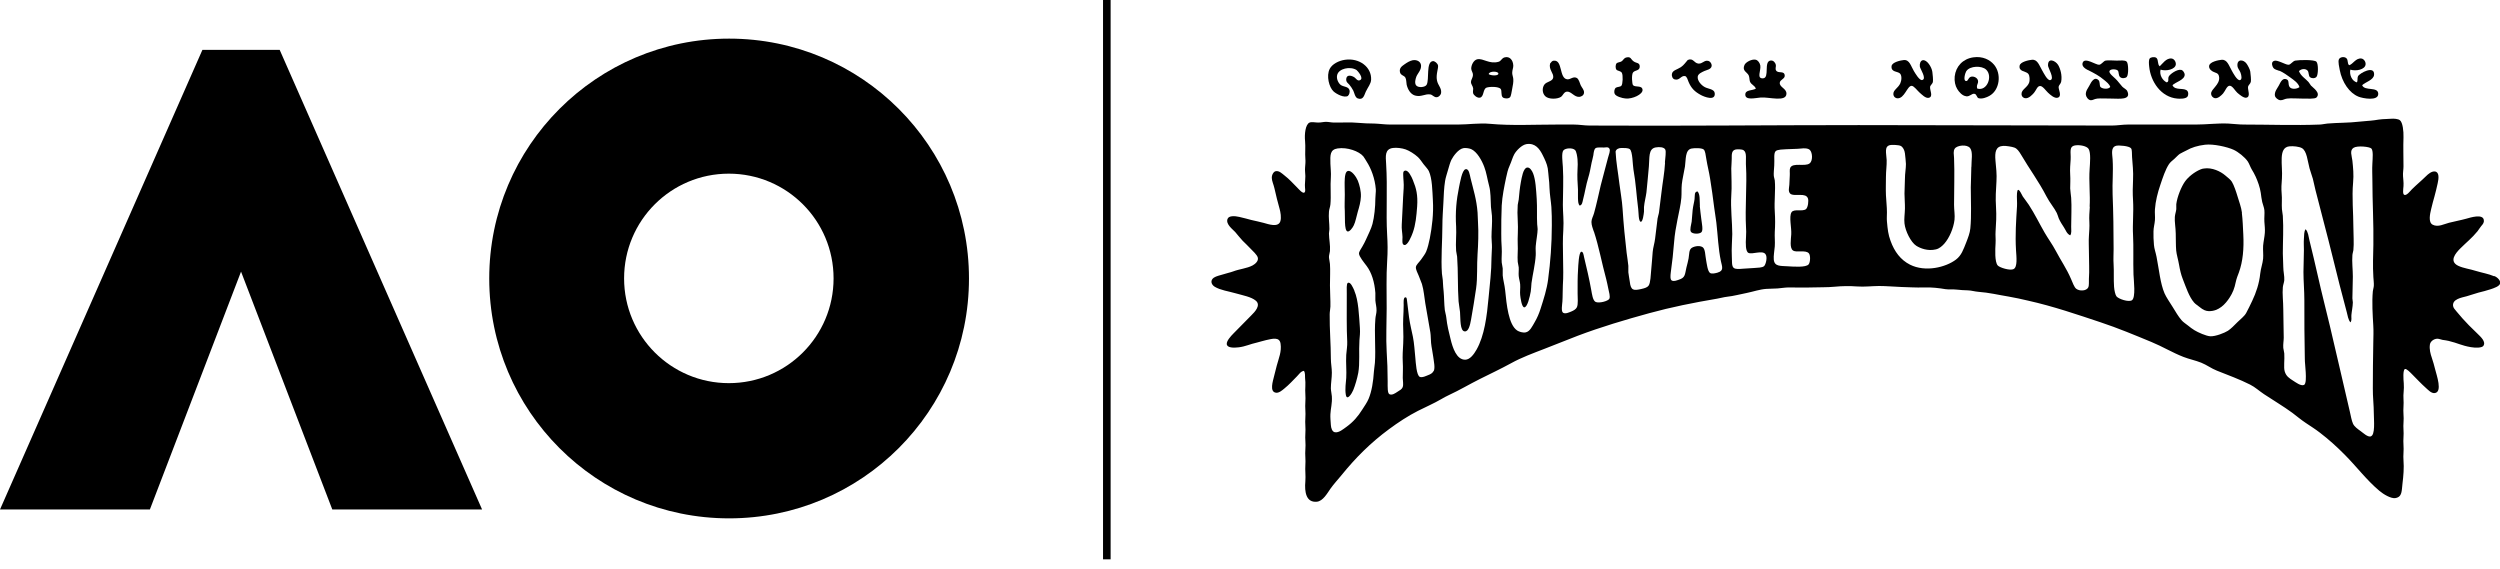 <svg width="233" height="53" viewBox="0 0 233 53" fill="none" xmlns="http://www.w3.org/2000/svg">
    <g clip-path="url(#clip0_226_3473)">
        <path d="M103.51 0H102.802V52.13H103.51V0Z" fill="black"/>
        <path d="M67.953 3.6C55.611 3.6 45.597 13.606 45.597 25.956C45.597 38.305 55.603 48.311 67.953 48.311C80.302 48.311 90.309 38.305 90.309 25.956C90.309 13.606 80.302 3.6 67.953 3.6ZM67.927 35.709C62.541 35.709 58.166 31.342 58.166 25.947C58.166 20.552 62.532 16.185 67.927 16.185C73.323 16.185 77.689 20.552 77.689 25.947C77.689 31.342 73.323 35.709 67.927 35.709Z" fill="black"/>
        <path d="M26.065 4.645H18.866L0 47.485H13.968L22.465 25.315L30.971 47.485H44.931L26.065 4.645Z" fill="black"/>
        <path d="M143.307 21.353C143.307 21.209 143.273 21.058 143.265 20.906C143.223 20.181 143.273 19.338 143.223 18.554C143.164 17.677 143.121 16.758 142.885 16.16C142.784 15.899 142.565 15.553 142.304 15.62C141.958 15.713 141.832 16.522 141.747 16.961C141.638 17.542 141.596 18.065 141.545 18.596C141.528 18.739 141.469 18.95 141.452 19.093C141.419 19.582 141.419 20.046 141.452 20.526C141.511 21.386 141.419 22.128 141.452 22.769C141.486 23.291 141.41 23.865 141.452 24.404C141.469 24.581 141.528 24.741 141.545 24.918C141.562 25.188 141.52 25.466 141.545 25.728C141.57 25.997 141.663 26.259 141.68 26.512C141.705 26.849 141.646 27.195 141.68 27.498C141.705 27.726 141.815 28.628 142.059 28.644C142.354 28.653 142.582 27.65 142.666 27.169C142.708 26.916 142.708 26.63 142.734 26.385C142.784 25.964 142.885 25.534 142.953 25.112C143.029 24.682 143.105 24.236 143.13 23.789C143.147 23.519 143.105 23.224 143.13 22.937C143.172 22.44 143.307 21.74 143.307 21.369V21.353Z" fill="black"/>
        <path d="M158.43 19.203C158.396 18.689 158.464 18.09 158.202 17.837C157.891 17.905 157.975 18.149 157.933 18.554C157.907 18.807 157.798 19.178 157.756 19.566C157.714 19.962 157.697 20.375 157.663 20.661C157.629 20.931 157.461 21.395 157.595 21.605C157.73 21.816 158.396 21.842 158.582 21.631C158.75 21.437 158.607 20.813 158.556 20.375C158.514 19.987 158.447 19.557 158.422 19.212L158.43 19.203Z" fill="black"/>
        <path d="M137.709 19.801C137.617 18.587 137.313 17.66 137.06 16.623C136.976 16.286 136.917 15.696 136.588 15.772C136.251 15.848 136.066 17.07 135.981 17.449C135.737 18.638 135.627 19.751 135.711 21.125C135.754 21.824 135.652 22.659 135.711 23.384C135.72 23.519 135.787 23.746 135.804 23.923C135.905 25.264 135.846 26.823 135.939 28.088C135.964 28.4 136.04 28.72 136.074 29.074C136.125 29.689 136.049 30.87 136.521 30.887C136.875 30.903 137.01 30.296 137.102 29.791C137.288 28.745 137.423 27.911 137.574 26.874C137.718 25.871 137.633 24.733 137.709 23.671C137.768 22.811 137.811 21.681 137.752 20.779C137.735 20.45 137.726 20.105 137.709 19.793V19.801Z" fill="black"/>
        <path d="M126.237 27.11C126.085 26.764 125.857 26.233 125.613 26.368C125.478 26.452 125.52 27 125.52 27.38C125.52 29.007 125.495 30.591 125.562 31.864C125.579 32.227 125.503 32.64 125.469 33.078C125.427 33.803 125.512 34.596 125.469 35.228C125.436 35.649 125.343 36.265 125.427 36.77C125.528 37.445 126.017 36.627 126.119 36.366C126.304 35.919 126.489 35.279 126.591 34.747C126.751 33.854 126.633 32.707 126.7 31.721C126.725 31.367 126.776 31.038 126.742 30.558C126.658 29.395 126.616 28.003 126.228 27.11H126.237Z" fill="black"/>
        <path d="M125.587 21.572C125.773 21.622 126.06 21.243 126.169 21.007C126.338 20.67 126.414 20.181 126.548 19.726C126.675 19.313 126.818 18.799 126.835 18.335C126.86 17.829 126.709 17.239 126.548 16.834C126.414 16.506 125.958 15.823 125.604 15.941C125.41 16 125.351 16.371 125.335 16.632C125.301 17.079 125.335 17.618 125.335 18.133C125.335 18.647 125.301 19.203 125.335 19.658C125.368 20.114 125.267 21.479 125.579 21.564L125.587 21.572Z" fill="black"/>
        <path d="M131.699 16.826C131.556 16.472 131.252 15.814 130.94 15.907C130.755 15.957 130.78 16.143 130.78 16.311C130.78 16.649 130.856 17.138 130.822 17.542C130.746 18.587 130.713 19.869 130.645 20.906C130.612 21.336 130.704 21.723 130.713 22.094C130.713 22.398 130.637 22.802 130.89 22.836C131.202 22.878 131.547 22.027 131.674 21.673C131.935 20.948 132.011 20.147 132.078 19.253C132.154 18.174 131.994 17.551 131.699 16.834V16.826Z" fill="black"/>
        <path d="M232.452 25.745C231.913 25.517 231.323 25.424 230.775 25.256C230.201 25.07 229.586 25.003 229.097 24.767C228.237 24.345 228.844 23.612 229.299 23.157C229.873 22.584 230.37 22.204 230.909 21.547C231.019 21.412 231.12 21.218 231.247 21.075C231.432 20.864 231.533 20.721 231.491 20.493C231.39 19.903 230.218 20.282 229.856 20.383C229.308 20.535 228.768 20.628 228.246 20.763C227.799 20.872 227.226 21.209 226.72 20.94C226.298 20.712 226.475 19.945 226.585 19.481C226.678 19.094 226.796 18.63 226.897 18.293C226.99 17.981 227.099 17.483 227.192 17.079C227.301 16.615 227.344 16.042 226.947 15.983C226.636 15.932 226.29 16.236 226.113 16.413C225.607 16.91 225.295 17.146 224.789 17.644C224.646 17.787 224.292 18.267 224.073 18.158C223.913 18.073 223.98 17.66 224.005 17.349C224.031 16.978 223.972 16.666 223.963 16.43C223.938 16.109 224.005 15.797 224.005 15.511C224.005 14.558 223.972 13.758 224.005 12.796C224.022 12.223 223.938 11.414 223.668 11.203C223.508 11.077 223.112 11.043 222.842 11.068C222.606 11.085 222.294 11.094 222.016 11.111C221.78 11.127 221.552 11.169 221.325 11.203C220.853 11.271 220.372 11.279 219.892 11.338C218.905 11.456 217.894 11.431 216.916 11.515C216.68 11.532 216.452 11.599 216.216 11.608C213.873 11.701 211.437 11.608 209.135 11.608C208.646 11.608 208.157 11.54 207.66 11.515C206.665 11.473 205.662 11.608 204.634 11.608C202.535 11.608 200.436 11.599 198.311 11.608C197.822 11.608 197.325 11.701 196.836 11.701C188.954 11.701 181.013 11.659 173.224 11.659C164.963 11.659 156.44 11.751 148.154 11.701C147.665 11.701 147.176 11.608 146.679 11.608H145.111C142.995 11.608 140.871 11.726 138.864 11.54C137.853 11.448 136.85 11.608 135.863 11.608H129.566C129.069 11.608 128.588 11.532 128.091 11.515C127.577 11.507 127.071 11.498 126.565 11.448C125.807 11.372 125.039 11.439 124.323 11.422C124.078 11.422 123.826 11.355 123.581 11.355C123.379 11.355 123.126 11.422 122.865 11.422C122.578 11.422 122.258 11.338 122.055 11.422C121.659 11.591 121.566 12.518 121.634 13.167C121.684 13.682 121.617 14.314 121.659 14.777C121.684 15.056 121.659 15.334 121.634 15.604C121.608 15.865 121.651 16.126 121.659 16.413C121.659 16.666 121.625 16.961 121.617 17.239C121.609 17.551 121.718 17.88 121.549 17.956C121.381 18.031 121.044 17.627 120.9 17.483C120.437 17.02 120.201 16.733 119.695 16.337C119.493 16.185 119.214 15.882 118.886 15.958C118.7 16 118.523 16.286 118.532 16.581C118.532 16.851 118.7 17.205 118.776 17.543C118.928 18.242 119.08 18.824 119.265 19.49C119.341 19.768 119.434 20.274 119.332 20.611C119.147 21.235 118.203 20.889 117.765 20.771C117.402 20.67 116.964 20.586 116.618 20.501C116.272 20.417 115.977 20.316 115.497 20.215C115.084 20.122 114.511 20.08 114.401 20.417C114.232 20.906 114.89 21.37 115.118 21.622C115.379 21.918 115.556 22.17 115.809 22.432C116.062 22.685 116.298 22.904 116.551 23.174C116.753 23.384 117.158 23.747 117.225 24C117.318 24.328 116.981 24.607 116.736 24.741C116.205 25.02 115.547 25.062 114.924 25.298C114.662 25.399 114.325 25.458 114.005 25.568C113.743 25.652 113.356 25.728 113.128 25.88C112.766 26.132 112.884 26.529 113.221 26.731C113.76 27.051 114.468 27.136 115.168 27.338C115.843 27.532 116.626 27.667 117.048 28.029C117.537 28.451 116.955 29.066 116.618 29.395C115.977 30.035 115.615 30.415 114.983 31.055C114.679 31.359 114.317 31.772 114.334 32.059C114.35 32.429 114.983 32.429 115.455 32.37C116.07 32.295 116.508 32.067 117.158 31.924C117.402 31.865 117.706 31.764 118.009 31.696C118.582 31.57 119.257 31.367 119.349 32.033C119.459 32.775 119.181 33.374 118.995 34.073C118.911 34.368 118.827 34.697 118.751 35.034C118.641 35.506 118.287 36.526 118.928 36.602C119.206 36.636 119.501 36.375 119.687 36.223C120.167 35.835 120.47 35.481 120.875 35.077C121.061 34.891 121.229 34.604 121.524 34.562C121.659 34.756 121.617 35.017 121.634 35.237C121.659 35.489 121.676 35.751 121.659 35.995C121.617 36.51 121.701 36.982 121.659 37.471C121.617 37.968 121.701 38.448 121.659 38.946C121.617 39.435 121.701 39.907 121.659 40.421C121.617 40.893 121.71 41.348 121.659 41.905C121.617 42.351 121.701 42.866 121.659 43.38C121.625 43.793 121.701 44.332 121.659 44.855C121.566 45.867 121.735 46.861 122.738 46.76C123.303 46.701 123.699 45.976 124.011 45.529C124.323 45.091 124.702 44.687 124.997 44.324C126.363 42.638 127.745 41.264 129.457 39.999C130.3 39.376 131.218 38.769 132.146 38.297C132.879 37.926 133.629 37.605 134.321 37.201C134.557 37.066 134.793 36.931 135.037 36.821C136.023 36.366 136.951 35.81 137.929 35.321C138.906 34.832 139.876 34.377 140.845 33.846C141.806 33.315 142.868 32.927 143.914 32.522C144.951 32.126 145.988 31.696 147.05 31.291C149.191 30.482 151.45 29.808 153.726 29.184C155.749 28.628 157.848 28.206 160.04 27.835C160.343 27.785 160.655 27.692 160.959 27.658C161.583 27.591 162.181 27.422 162.797 27.304C163.412 27.178 164.01 26.967 164.609 26.925C164.955 26.9 165.309 26.908 165.663 26.883C166 26.857 166.329 26.798 166.674 26.79C167.399 26.79 168.133 26.815 168.866 26.79C169.566 26.765 170.299 26.79 170.99 26.723C171.69 26.655 172.381 26.647 173.072 26.697C173.755 26.748 174.413 26.663 175.113 26.655C175.804 26.655 176.529 26.723 177.22 26.748C177.92 26.765 178.594 26.815 179.277 26.79C180.086 26.765 180.701 26.849 181.317 26.95C181.654 27.001 182.025 26.95 182.371 26.992C182.733 27.034 183.062 27.051 183.399 27.06C183.719 27.068 184.04 27.169 184.36 27.195C185.397 27.27 186.265 27.49 187.209 27.641C187.816 27.742 188.432 27.886 189.022 28.021C191.39 28.552 193.608 29.319 195.766 30.035C197.393 30.575 198.986 31.241 200.512 31.873C201.523 32.286 202.476 32.868 203.496 33.264C204.035 33.475 204.608 33.584 205.156 33.804C205.662 34.006 206.101 34.343 206.615 34.545C207.66 34.959 208.756 35.363 209.708 35.844C210.181 36.08 210.551 36.434 211.007 36.737C211.892 37.327 212.819 37.867 213.654 38.482C214.067 38.794 214.463 39.131 214.91 39.426C215.348 39.721 215.795 39.999 216.208 40.32C217.026 40.944 217.793 41.635 218.534 42.385C219.588 43.439 220.574 44.754 221.763 45.749C222.142 46.069 222.834 46.482 223.238 46.423C223.904 46.322 223.828 45.74 223.913 45.057C223.997 44.383 224.064 43.599 224.005 42.908C223.963 42.453 224.048 41.955 224.005 41.475C223.963 40.977 224.048 40.514 224.005 40.042C223.963 39.595 224.056 39.114 224.005 38.609C223.963 38.136 224.048 37.664 224.005 37.175C223.963 36.737 224.081 36.307 224.031 35.717C223.997 35.363 223.938 34.478 224.14 34.394C224.284 34.335 224.638 34.714 224.832 34.908C225.304 35.38 225.624 35.734 226.104 36.164C226.307 36.341 226.593 36.67 226.914 36.636C227.664 36.543 227.091 34.975 226.956 34.419C226.863 34.048 226.77 33.711 226.644 33.34C226.526 33.003 226.399 32.539 226.467 32.109C226.518 31.806 226.829 31.595 227.116 31.57C227.285 31.553 227.436 31.637 227.656 31.679C227.841 31.713 228.043 31.721 228.212 31.772C229.089 31.983 229.401 32.202 230.277 32.354C230.741 32.438 231.306 32.421 231.441 32.244C231.736 31.856 231.171 31.367 230.926 31.123C230.598 30.803 230.37 30.583 230.1 30.314C229.679 29.892 229.325 29.479 228.937 29.015C228.785 28.838 228.642 28.678 228.625 28.501C228.558 27.877 229.401 27.742 229.906 27.608C230.227 27.523 230.673 27.355 231.002 27.27C231.356 27.186 231.795 27.068 232.123 26.959C232.427 26.857 232.958 26.689 233.017 26.402C233.059 26.183 232.815 25.871 232.477 25.728L232.452 25.745ZM128.184 29.732C128.074 31.106 128.234 32.463 128.142 33.812C128.125 34.073 128.066 34.343 128.049 34.621C127.99 35.557 127.847 36.476 127.552 37.175C127.408 37.513 127.181 37.833 126.97 38.162C126.565 38.811 126.118 39.334 125.469 39.797C125.216 39.974 124.787 40.353 124.416 40.286C124.154 40.244 124.053 39.89 124.036 39.612C124.011 39.199 123.977 38.929 123.994 38.6C124.019 38.044 124.171 37.622 124.129 36.94C124.112 36.695 124.045 36.45 124.036 36.198C124.036 35.709 124.129 35.22 124.129 34.739C124.129 34.301 124.036 33.871 124.036 33.416C124.036 32.084 123.91 30.668 123.927 29.294C123.927 29.049 123.986 28.813 123.994 28.577C124.011 27.97 123.952 27.304 123.952 26.605C123.952 25.905 123.994 25.205 123.952 24.607C123.935 24.371 123.868 24.16 123.859 23.958C123.859 23.764 123.935 23.578 123.952 23.401C123.994 22.845 123.868 22.322 123.859 21.766C123.859 21.606 123.91 21.454 123.901 21.294C123.901 20.796 123.809 20.274 123.859 19.726C123.876 19.49 123.969 19.304 123.994 19.051C124.07 18.284 123.969 17.315 124.036 16.523C124.07 16.126 124.003 15.629 123.994 15.266C123.969 14.423 123.96 13.943 124.669 13.833C125.562 13.698 126.666 14.095 127.063 14.575C127.181 14.719 127.265 14.904 127.374 15.064C127.779 15.688 128.15 16.64 128.226 17.644C128.243 17.888 128.184 18.2 128.184 18.495C128.184 19.287 128.083 20.223 127.914 20.872C127.804 21.302 127.501 21.892 127.307 22.331C127.231 22.508 127.096 22.761 126.97 22.98C126.843 23.207 126.658 23.443 126.658 23.629C126.658 23.907 127.155 24.497 127.374 24.792C127.838 25.416 128.108 26.284 128.184 27.304C128.201 27.523 128.167 27.759 128.184 27.995C128.209 28.316 128.302 28.619 128.293 28.94C128.293 29.201 128.201 29.445 128.184 29.724V29.732ZM133.604 34.587C133.511 34.781 133.318 34.883 133.09 34.967C132.888 35.043 132.559 35.22 132.331 35.127C132.011 34.992 131.952 33.795 131.91 33.357C131.842 32.691 131.809 32.017 131.682 31.384C131.573 30.828 131.421 30.28 131.32 29.547C131.261 29.083 131.202 28.645 131.143 28.088C131.109 27.768 131.092 27.709 130.982 27.709C130.772 27.709 130.822 28.274 130.822 28.425C130.822 28.796 130.797 29.302 130.78 29.656C130.738 30.381 130.831 31.19 130.78 32.008C130.746 32.59 130.704 33.197 130.738 33.753C130.772 34.292 130.738 34.765 130.738 35.228C130.738 35.473 130.814 35.844 130.738 36.054C130.654 36.299 130.477 36.358 130.224 36.526C130.047 36.644 129.743 36.855 129.507 36.746C129.305 36.661 129.33 36.113 129.33 35.54C129.33 34.655 129.296 33.584 129.237 32.741C129.162 31.536 129.237 30.095 129.237 28.771C129.237 27.254 129.195 25.694 129.28 24.404C129.347 23.342 129.33 22.71 129.28 21.85C129.162 19.819 129.33 17.509 129.187 15.266C129.145 14.584 129.044 13.892 129.819 13.791C130.173 13.741 130.671 13.808 131.008 13.926C131.345 14.044 131.834 14.348 132.154 14.643C132.348 14.828 132.5 15.064 132.668 15.292C132.837 15.511 133.065 15.739 133.166 15.941C133.486 16.632 133.495 17.795 133.545 18.672C133.621 19.911 133.461 21.167 133.259 22.213C133.174 22.626 133.065 23.098 132.921 23.443C132.837 23.654 132.626 23.932 132.449 24.185C132.272 24.438 131.977 24.674 131.96 24.902C131.943 25.121 132.12 25.45 132.23 25.711C132.34 25.981 132.449 26.25 132.525 26.47C132.702 27.06 132.744 27.709 132.837 28.265C132.989 29.184 133.157 30.052 133.309 30.98C133.36 31.3 133.343 31.629 133.377 31.966C133.419 32.404 133.52 32.784 133.579 33.264C133.629 33.686 133.773 34.267 133.621 34.587H133.604ZM139.05 23.056C139.05 23.367 139.008 23.679 139.008 24C139.008 25.298 138.847 26.52 138.738 27.717C138.578 29.479 138.35 31.283 137.617 32.581C137.364 33.028 137.001 33.517 136.563 33.525C135.745 33.542 135.383 32.387 135.197 31.62C135.029 30.946 134.877 30.356 134.793 29.58C134.767 29.336 134.683 29.108 134.658 28.906C134.59 28.307 134.599 27.726 134.548 27.178C134.523 26.891 134.489 26.613 134.481 26.326C134.481 26.048 134.413 25.778 134.388 25.5C134.287 24.084 134.43 22.407 134.43 21.066C134.43 20.307 134.489 19.591 134.523 18.916C134.557 18.234 134.574 17.517 134.683 16.86C134.734 16.539 134.86 16.185 134.953 15.848C135.054 15.494 135.147 15.157 135.265 14.904C135.442 14.558 135.905 13.901 136.386 13.808C136.546 13.774 136.892 13.808 137.102 13.892C137.659 14.137 138.106 14.946 138.333 15.553C138.536 16.076 138.62 16.7 138.78 17.298C138.949 17.913 138.915 18.554 138.957 19.287C138.974 19.523 139.033 19.844 139.05 20.114C139.092 20.763 139.008 21.42 139.008 22.086C139.008 22.407 139.058 22.735 139.05 23.047V23.056ZM144.293 25.989C144.158 27.009 143.88 27.835 143.577 28.788C143.442 29.218 143.256 29.648 143.037 30.019C142.809 30.406 142.59 30.904 142.186 30.98C141.907 31.03 141.57 30.912 141.402 30.803C140.592 30.263 140.415 28.383 140.281 27.06C140.23 26.554 140.087 26.082 140.053 25.669C140.036 25.45 140.07 25.23 140.053 25.02C140.036 24.834 139.977 24.623 139.96 24.463C139.926 24.05 139.994 23.578 139.96 23.098C139.926 22.659 139.918 22.229 139.918 21.799C139.918 20.881 139.918 20.063 139.96 19.153C140.011 18.267 140.196 17.391 140.365 16.573C140.449 16.177 140.533 15.797 140.702 15.427C140.871 15.056 140.972 14.659 141.132 14.373C141.309 14.053 141.823 13.496 142.278 13.429C143.088 13.311 143.492 13.876 143.779 14.457C143.981 14.862 144.175 15.258 144.251 15.688C144.302 15.983 144.31 16.337 144.344 16.581C144.386 16.86 144.394 17.146 144.411 17.5C144.436 18.149 144.546 18.731 144.588 19.287C144.63 19.852 144.63 20.442 144.63 21.015C144.63 22.71 144.495 24.472 144.293 25.964V25.989ZM148.55 21.572C149.014 22.971 149.284 24.497 149.697 26.006C149.764 26.267 149.832 26.596 149.899 26.925C149.95 27.195 150.093 27.633 149.992 27.844C149.882 28.063 149.031 28.291 148.71 28.139C148.441 28.004 148.373 27.389 148.306 27.043C148.112 25.955 147.884 25.011 147.631 23.949C147.598 23.789 147.555 23.452 147.387 23.46C147.142 23.46 147.092 24.8 147.075 25.121C147.024 25.854 147.033 26.512 147.033 27.338C147.033 27.742 147.1 28.358 146.965 28.636C146.881 28.813 146.679 28.94 146.426 29.041C146.249 29.108 145.903 29.285 145.684 29.15C145.473 29.024 145.6 28.366 145.617 28.097C145.65 27.633 145.633 27.018 145.659 26.571C145.768 25.053 145.583 23.106 145.701 21.42C145.76 20.569 145.659 19.793 145.659 19.094C145.659 18.141 145.735 16.7 145.659 15.553C145.633 15.106 145.515 14.28 145.701 14.027C145.878 13.791 146.561 13.749 146.797 13.985C146.932 14.12 146.999 14.592 147.024 14.836C147.05 15.14 147.05 15.469 147.024 15.823C146.991 16.413 147.024 17.045 147.067 17.66C147.083 17.947 147.05 18.234 147.067 18.487C147.083 18.723 147.067 18.992 147.227 19.161C147.463 19.119 147.488 18.807 147.539 18.605C147.716 17.947 147.808 17.264 148.028 16.548C148.154 16.151 148.23 15.722 148.339 15.157C148.373 14.971 148.457 14.744 148.5 14.466C148.533 14.179 148.575 13.909 148.702 13.816C148.862 13.698 149.267 13.758 149.486 13.749C149.697 13.741 149.891 13.673 150 13.859C150.11 14.053 149.941 14.407 149.865 14.71C149.646 15.604 149.402 16.388 149.191 17.264C148.997 18.09 148.803 19.018 148.567 19.861C148.483 20.164 148.323 20.417 148.323 20.687C148.323 20.999 148.457 21.311 148.542 21.58L148.55 21.572ZM155.184 15.165C155.125 16.168 154.957 16.978 154.847 17.947C154.771 18.613 154.696 19.119 154.62 19.785C154.603 19.945 154.51 20.181 154.485 20.366C154.409 21.007 154.333 21.622 154.257 22.229C154.207 22.668 154.063 23.081 154.03 23.485C153.987 24 153.954 24.531 153.895 25.121C153.844 25.635 153.836 26.36 153.65 26.621C153.532 26.782 153.313 26.857 152.976 26.933C152.259 27.093 151.99 27.093 151.897 26.259C151.863 25.955 151.779 25.618 151.762 25.382C151.745 25.18 151.779 24.935 151.762 24.775C151.728 24.379 151.652 23.974 151.602 23.561C151.45 22.255 151.315 20.906 151.222 19.439C151.172 18.655 151.02 17.88 150.927 17.113C150.809 16.093 150.615 15.106 150.573 14.128C150.615 13.918 150.835 13.791 151.113 13.791C151.366 13.791 151.737 13.783 151.897 13.901C152.167 14.111 152.158 15.342 152.234 15.781C152.478 17.155 152.504 18.099 152.681 19.481C152.723 19.785 152.698 20.662 152.925 20.67C153.111 20.67 153.195 19.962 153.22 19.726C153.229 19.582 153.212 19.405 153.22 19.296C153.262 18.815 153.389 18.377 153.448 17.93C153.532 17.205 153.6 16.261 153.676 15.511C153.751 14.71 153.608 13.876 154.299 13.741C154.67 13.673 155.066 13.715 155.193 13.918C155.311 14.12 155.193 14.702 155.168 15.148L155.184 15.165ZM160.091 25.407C159.871 25.466 159.568 25.542 159.391 25.45C159.146 25.315 159.062 24.506 159.012 24.261C158.919 23.806 158.944 23.199 158.674 23.03C158.346 22.828 157.789 22.988 157.621 23.14C157.418 23.325 157.444 23.646 157.376 24.084C157.342 24.32 157.241 24.649 157.174 24.935C157.022 25.61 157.073 25.88 156.457 26.073C156.255 26.141 155.994 26.25 155.808 26.141C155.648 26.048 155.682 25.677 155.716 25.399C155.85 24.438 155.952 23.528 156.027 22.558C156.078 21.867 156.204 21.142 156.339 20.476C156.474 19.793 156.651 19.06 156.702 18.436C156.736 18.023 156.702 17.61 156.744 17.18C156.786 16.725 156.946 16.101 157.039 15.519C157.132 14.879 157.039 13.951 157.663 13.842C157.882 13.8 158.582 13.766 158.784 13.934C158.927 14.053 158.969 14.44 159.028 14.811C159.138 15.494 159.281 16 159.382 16.649C159.534 17.576 159.644 18.419 159.762 19.338C159.821 19.819 159.914 20.299 159.964 20.746C160.107 21.993 160.141 23.165 160.386 24.328C160.504 24.868 160.689 25.239 160.074 25.407H160.091ZM164.415 24.8C164.238 24.961 163.825 24.944 163.471 24.978C163.058 25.011 162.636 25.028 162.417 25.045C162.097 25.07 161.734 25.112 161.566 24.952C161.38 24.775 161.431 24.337 161.406 23.898C161.363 23.182 161.448 22.288 161.448 21.816C161.448 20.721 161.279 19.389 161.355 18.234C161.423 17.34 161.355 16.463 161.355 15.705C161.355 15.477 161.397 15.148 161.397 14.811C161.397 14.364 161.38 14.027 161.76 13.934C161.861 13.909 162.341 13.892 162.502 14.002C162.839 14.23 162.679 14.845 162.729 15.545C162.83 17.138 162.628 19.414 162.729 21.193C162.746 21.445 162.754 21.724 162.729 22.086C162.687 22.701 162.679 23.435 162.957 23.57C163.319 23.738 164.204 23.308 164.525 23.663C164.769 23.932 164.567 24.666 164.415 24.8ZM168.647 15.233C168.234 15.553 167.096 15.123 166.851 15.637C166.767 15.823 166.826 16.084 166.809 16.329C166.792 16.615 166.784 16.969 166.767 17.222C166.75 17.492 166.641 17.812 166.834 18.031C167.003 18.217 167.408 18.158 167.753 18.166C168.141 18.166 168.386 18.217 168.495 18.478C168.588 18.706 168.504 19.338 168.318 19.49C167.981 19.751 167.197 19.431 166.969 19.785C166.716 20.189 166.986 21.243 166.944 21.842C166.919 22.297 166.775 23.115 167.104 23.342C167.441 23.578 168.284 23.258 168.588 23.612C168.748 23.797 168.731 24.438 168.563 24.64C168.31 24.944 167.155 24.851 166.59 24.817C165.924 24.775 165.376 24.843 165.317 24.194C165.283 23.84 165.376 23.384 165.41 22.963C165.444 22.516 165.385 22.044 165.41 21.614C165.452 20.999 165.452 20.366 165.41 19.734C165.342 18.723 165.494 17.753 165.41 16.817C165.393 16.666 165.334 16.556 165.317 16.371C165.3 16.194 165.334 15.764 165.359 15.427C165.401 14.862 165.283 14.289 165.494 14.086C165.654 13.926 166.219 13.926 166.48 13.909C166.986 13.876 167.425 13.892 167.871 13.842C168.065 13.816 168.495 13.791 168.681 13.977C168.933 14.23 168.967 14.997 168.655 15.233H168.647ZM183.728 15.553C183.728 16.261 183.677 16.877 183.677 17.458C183.677 18.815 183.753 20.071 183.635 21.285C183.593 21.724 183.416 22.17 183.256 22.584C182.986 23.258 182.809 23.806 182.295 24.194C181.351 24.91 179.454 25.391 178.012 24.666C177.144 24.227 176.562 23.46 176.2 22.449C175.981 21.858 175.93 21.403 175.863 20.636C175.837 20.366 175.863 20.071 175.863 19.785C175.863 19.262 175.795 18.748 175.77 18.192C175.745 17.61 175.77 17.045 175.77 16.489C175.77 15.932 175.854 15.418 175.837 14.921C175.812 14.28 175.568 13.597 176.217 13.513C176.335 13.496 176.967 13.496 177.161 13.606C177.355 13.715 177.507 13.993 177.54 14.297C177.574 14.617 177.625 15.03 177.633 15.283C177.633 15.713 177.54 16.168 177.54 16.649C177.54 17.104 177.498 17.568 177.498 18.04C177.498 18.487 177.549 18.976 177.54 19.431C177.532 19.928 177.448 20.4 177.498 20.822C177.574 21.538 178.097 22.584 178.594 22.904C178.965 23.14 179.665 23.427 180.432 23.241C180.76 23.165 181.03 22.912 181.216 22.701C181.671 22.187 182.067 21.277 182.16 20.485C182.21 20.055 182.118 19.566 182.118 19.077C182.118 17.677 182.177 16.109 182.118 14.727C182.101 14.407 182.025 14.086 182.185 13.85C182.396 13.538 183.332 13.42 183.618 13.808C183.896 14.187 183.728 14.954 183.736 15.553H183.728ZM194.771 19.271C194.737 19.819 194.695 20.189 194.729 20.704C194.754 21.134 194.712 21.572 194.687 22.002C194.653 22.474 194.687 22.98 194.687 23.46C194.687 24.371 194.746 25.197 194.687 25.989C194.67 26.267 194.72 26.605 194.619 26.798C194.451 27.119 193.818 27.161 193.498 26.908C193.321 26.773 193.152 26.309 193.026 26.014C192.604 25.028 192.09 24.312 191.593 23.367C191.281 22.777 190.885 22.246 190.564 21.69C190.067 20.83 189.629 19.92 189.089 19.094C188.912 18.824 188.701 18.571 188.524 18.31C188.406 18.124 188.052 17.239 187.985 17.998C187.951 18.377 188.01 18.891 187.985 19.228C187.901 20.577 187.808 21.875 187.892 23.308C187.934 23.966 188.044 24.885 187.665 25.079C187.344 25.247 186.366 24.944 186.189 24.741C185.894 24.404 185.953 23.249 185.987 22.676C186.012 22.305 185.962 21.943 185.987 21.58C186.038 20.822 186.08 20.114 186.029 19.313C185.97 18.436 186.021 17.711 186.071 16.893C186.113 16.244 186.038 15.612 185.979 14.988C185.903 14.154 186.004 13.639 186.695 13.597C186.94 13.581 187.538 13.673 187.749 13.758C187.993 13.85 188.17 14.095 188.356 14.407C189.165 15.789 189.983 16.86 190.733 18.31C191.036 18.9 191.466 19.38 191.694 19.852C191.77 20.004 191.82 20.215 191.871 20.341C192.006 20.653 192.183 20.923 192.36 21.193C192.529 21.437 192.613 21.783 192.942 21.934C193.093 21.741 193.034 21.42 193.034 21.125C193.034 20.282 193.093 19.279 193.034 18.436C193.017 18.183 192.95 17.821 192.942 17.559C192.942 17.146 192.975 16.75 192.942 16.261C192.908 15.781 192.958 15.266 192.984 14.87C193.026 14.187 192.79 13.639 193.431 13.547C193.844 13.488 194.493 13.606 194.661 13.884C194.88 14.246 194.788 15.199 194.754 15.747C194.67 16.893 194.821 18.192 194.754 19.262L194.771 19.271ZM198.691 27.987C198.37 28.181 197.452 27.861 197.258 27.625C197.148 27.49 197.055 27.068 197.03 26.731C196.979 26.014 197.03 25.306 196.988 24.649C196.954 24.168 196.988 23.688 196.988 23.216C196.988 21.564 196.963 19.793 196.895 18.107C196.853 17.011 196.971 16.084 196.895 14.836C196.861 14.331 196.701 13.707 197.249 13.581C197.485 13.53 198.446 13.597 198.615 13.825C198.724 13.968 198.682 14.322 198.708 14.634C198.75 15.241 198.842 16.017 198.8 16.767C198.767 17.416 198.758 18.023 198.8 18.672C198.868 19.785 198.741 20.881 198.8 21.918C198.859 23.013 198.8 24.295 198.842 25.593C198.859 26.124 199.078 27.751 198.682 27.995L198.691 27.987ZM211.083 21.69C211.057 22.095 210.956 22.499 210.922 22.904C210.897 23.317 210.956 23.721 210.922 24.109C210.88 24.564 210.703 25.02 210.653 25.5C210.56 26.427 210.265 27.287 209.911 28.029C209.708 28.442 209.54 28.822 209.346 29.167C209.169 29.488 208.84 29.715 208.537 30.019C208.208 30.347 207.947 30.625 207.643 30.828C207.323 31.03 206.497 31.359 206.008 31.342C205.62 31.325 204.836 30.971 204.524 30.777C204.313 30.651 204.119 30.499 203.942 30.356C203.715 30.17 203.479 30.035 203.319 29.842C203.015 29.488 202.762 29.049 202.493 28.611C202.223 28.172 201.894 27.709 201.734 27.338C201.338 26.419 201.228 25.146 200.992 23.949C200.916 23.544 200.773 23.174 200.748 22.828C200.705 22.398 200.697 21.96 200.705 21.572C200.705 21.218 200.815 20.872 200.84 20.518C200.866 20.189 200.815 19.852 200.84 19.507C200.891 18.756 201.102 17.93 201.338 17.247C201.574 16.539 201.818 15.797 202.147 15.3C202.257 15.132 202.442 14.98 202.644 14.811C202.83 14.643 202.998 14.449 203.159 14.339C203.327 14.23 203.555 14.145 203.765 14.027C204.246 13.749 204.811 13.572 205.51 13.488C206.286 13.395 207.584 13.69 208.174 13.96C208.596 14.154 209.22 14.643 209.498 15.056C209.633 15.266 209.717 15.536 209.852 15.772C209.987 16 210.13 16.236 210.231 16.472C210.417 16.885 210.627 17.441 210.703 17.972C210.745 18.259 210.771 18.537 210.838 18.824C210.897 19.077 211.015 19.338 211.04 19.582C211.074 19.911 211.015 20.291 211.04 20.662C211.066 21.015 211.108 21.361 211.083 21.69ZM220.937 40.682C220.642 40.733 220.246 40.345 220.018 40.185C219.723 39.974 219.428 39.763 219.302 39.494C219.167 39.199 219.099 38.76 219.007 38.373C218.383 35.709 217.767 33.003 217.144 30.373C216.781 28.847 216.385 27.329 216.048 25.82C215.786 24.666 215.517 23.519 215.238 22.39C215.154 22.044 215.129 21.631 214.884 21.361C214.724 21.572 214.749 21.934 214.724 22.255C214.699 22.592 214.724 22.963 214.724 23.308C214.724 24.017 214.682 24.716 214.682 25.349C214.682 26.183 214.766 27.077 214.766 27.995C214.766 29.858 214.766 31.485 214.809 33.416C214.809 33.82 214.868 34.132 214.893 34.689C214.918 35.144 214.935 35.785 214.733 35.877C214.446 36.012 213.915 35.599 213.746 35.498C213.35 35.245 213.072 35.068 212.937 34.621C212.819 34.233 212.937 33.534 212.895 32.944C212.878 32.758 212.819 32.581 212.802 32.429C212.777 32.075 212.844 31.747 212.844 31.468C212.844 30.718 212.802 29.715 212.802 28.847C212.802 28.105 212.701 27.397 212.76 26.765C212.785 26.537 212.878 26.326 212.895 26.116C212.92 25.728 212.802 25.315 212.802 24.885C212.802 24.455 212.76 24.033 212.76 23.629C212.76 22.423 212.836 21.328 212.76 20.114C212.752 19.936 212.684 19.692 212.676 19.49C212.642 19.018 212.701 18.529 212.65 18.031C212.608 17.576 212.634 17.113 212.676 16.64C212.768 15.401 212.296 13.758 213.367 13.639C213.721 13.597 214.286 13.665 214.53 13.8C215.002 14.053 215.07 15.03 215.247 15.68C215.331 16 215.466 16.329 215.559 16.666C215.651 17.028 215.727 17.391 215.803 17.72C216.343 19.869 216.882 21.816 217.396 23.924C217.818 25.652 218.256 27.38 218.72 29.1C218.804 29.42 218.846 29.783 219.057 30.044C219.217 29.858 219.125 29.605 219.15 29.369C219.175 29.032 219.276 28.619 219.285 28.181C219.285 28.063 219.243 27.928 219.243 27.802C219.243 27.152 219.285 26.461 219.285 25.787C219.285 25.112 219.192 24.43 219.243 23.789C219.251 23.629 219.31 23.485 219.335 23.317C219.403 22.651 219.335 21.909 219.335 21.184C219.335 19.802 219.184 18.411 219.31 16.994C219.377 16.295 219.31 15.62 219.243 14.98C219.192 14.525 218.964 14.019 219.352 13.774C219.706 13.547 220.853 13.673 221.013 13.842C221.198 14.044 221.131 14.735 221.106 15.233C221.072 15.789 221.106 16.312 221.106 16.775C221.106 18.807 221.232 20.864 221.198 22.82C221.181 23.772 221.131 24.784 221.198 25.82C221.207 26.014 221.257 26.394 221.24 26.63C221.232 26.807 221.165 26.984 221.148 27.144C221.055 28.172 221.131 29.336 221.19 30.347C221.224 30.862 221.198 31.418 221.19 31.957C221.156 33.382 221.156 34.815 221.148 36.189C221.139 36.94 221.24 37.782 221.24 38.541C221.24 39.14 221.401 40.598 220.929 40.674L220.937 40.682Z" fill="black"/>
        <path d="M208.95 19.827C208.891 19.329 208.672 18.756 208.545 18.326C208.419 17.905 208.208 17.256 208.006 16.935C207.879 16.733 207.626 16.548 207.399 16.354C206.96 15.974 206.16 15.587 205.409 15.705C205.283 15.722 205.199 15.738 205.072 15.797C204.524 16.025 203.943 16.489 203.639 16.919C203.302 17.391 202.914 18.343 202.83 19.026C202.813 19.178 202.847 19.338 202.83 19.498C202.804 19.734 202.712 19.97 202.695 20.215C202.661 20.661 202.771 21.209 202.779 21.757C202.796 22.322 202.779 22.87 202.821 23.351C202.855 23.721 203.007 24.202 203.091 24.691C203.175 25.18 203.277 25.601 203.428 25.989C203.757 26.832 204.018 27.641 204.482 28.189C204.617 28.349 204.861 28.493 205.064 28.661C205.317 28.872 205.578 28.99 205.848 28.998C206.8 29.024 207.416 28.324 207.795 27.742C208.098 27.27 208.25 26.891 208.377 26.267C208.444 25.955 208.562 25.66 208.672 25.374C209.034 24.37 209.144 23.174 209.076 21.858C209.043 21.167 209.017 20.476 208.941 19.844L208.95 19.827Z" fill="black"/>
        <path d="M145.482 9.028C145.676 8.893 145.76 8.548 146.055 8.539C146.451 8.523 146.721 9.062 147.193 9.028C147.387 9.011 147.615 8.885 147.631 8.641C147.657 8.379 147.421 8.168 147.319 7.941C147.244 7.772 147.151 7.368 146.957 7.266C146.62 7.089 146.375 7.418 146.08 7.393C145.288 7.325 145.667 5.564 144.807 5.656C144.656 5.673 144.605 5.749 144.47 5.918C144.318 6.499 144.833 6.82 144.757 7.241C144.689 7.604 144.15 7.587 143.931 7.89C143.72 8.185 143.72 8.691 144.032 8.978C144.352 9.273 145.153 9.247 145.482 9.028Z" fill="black"/>
        <path d="M130.974 7.216C131.084 7.418 131.058 7.679 131.1 7.89C131.202 8.328 131.454 8.775 131.876 8.902C132.449 9.07 132.812 8.724 133.301 8.8C133.528 8.834 133.638 9.087 133.924 9.062C134.076 9.045 134.287 8.868 134.312 8.649C134.363 8.185 134.017 7.974 133.924 7.485C133.815 6.937 134.068 6.373 134.026 6.111C133.992 5.909 133.714 5.673 133.537 5.698C132.888 5.774 133.233 7.409 132.963 7.898C132.829 8.143 132.171 8.21 131.977 7.949C131.825 7.738 131.918 7.376 132.002 7.148C132.112 6.853 132.483 6.524 132.441 6.086C132.407 5.74 132.061 5.546 131.665 5.614C131.412 5.664 131.151 5.816 130.89 6.002C130.671 6.162 130.392 6.33 130.477 6.727C130.536 7.022 130.873 7.039 130.966 7.216H130.974Z" fill="black"/>
        <path d="M189.03 6.879C189.19 7.047 189.173 7.502 189.131 7.654C188.98 8.16 188.389 8.328 188.406 8.767C188.415 9.02 188.6 9.138 188.743 9.155C189.081 9.197 189.401 8.843 189.578 8.64C189.797 8.371 189.873 8.008 190.151 8.017C190.387 8.017 190.699 8.48 190.876 8.64C191.062 8.809 191.475 9.205 191.787 9.104C192.208 8.969 191.837 8.337 191.863 8.092C191.879 7.941 192.056 7.814 192.099 7.629C192.217 7.022 192.014 6.373 191.812 6.044C191.551 5.639 190.842 5.336 190.876 6.12C190.876 6.322 191.534 7.376 191.079 7.469C190.817 7.519 190.455 6.777 190.328 6.558C190.059 6.111 189.907 5.513 189.367 5.572C189.098 5.597 188.288 5.757 188.229 6.12C188.128 6.693 188.802 6.617 189.03 6.87V6.879Z" fill="black"/>
        <path d="M212.448 6.592C212.802 6.752 213.165 7.005 213.485 7.241C213.805 7.477 214.193 7.73 214.311 8.118C214.092 8.295 213.586 8.354 213.401 8.118C213.207 7.865 213.392 7.502 213.114 7.393C212.76 7.25 212.583 7.57 212.389 7.966C212.271 8.202 211.942 8.556 212.027 8.952C212.06 9.087 212.296 9.323 212.524 9.34C212.752 9.357 212.92 9.214 213.148 9.188C213.536 9.138 214.084 9.188 214.572 9.188C215.028 9.188 215.744 9.239 215.896 9.087C216.326 8.649 215.542 8.16 215.382 7.975C215.306 7.882 215.23 7.73 215.146 7.637C214.859 7.317 214.446 7.098 214.261 6.626C214.513 6.381 214.884 6.39 215.061 6.575C215.205 6.718 215.137 7.073 215.297 7.199C215.432 7.309 215.727 7.334 215.888 7.174C216.065 6.997 216.09 5.951 215.888 5.749C215.685 5.547 214.277 5.58 213.923 5.648C213.687 5.69 213.493 6.027 213.3 6.036C213.114 6.044 212.844 5.884 212.6 5.8C212.423 5.741 212.069 5.555 211.85 5.724C211.681 5.859 211.765 6.171 211.875 6.322C212.018 6.508 212.237 6.516 212.44 6.609L212.448 6.592Z" fill="black"/>
        <path d="M137.296 8.253C137.313 8.362 137.254 8.531 137.296 8.691C137.355 8.893 137.684 9.146 137.92 9.104C138.325 9.037 138.19 8.303 138.544 8.168C138.814 8.067 139.682 8.05 139.867 8.295C139.994 8.464 139.867 8.885 140.053 9.07C140.188 9.197 140.576 9.222 140.727 9.07C140.837 8.961 140.871 8.59 140.938 8.27C140.997 7.975 141.064 7.629 141.039 7.359C141.022 7.157 140.938 6.98 140.938 6.794C140.938 6.525 141.048 6.314 141.039 6.12C141.022 5.581 140.685 5.226 140.238 5.345C139.943 5.42 139.918 5.69 139.665 5.758C138.797 6.002 138.257 5.42 137.693 5.522C137.338 5.589 137.111 6.078 137.119 6.407C137.128 6.609 137.288 6.769 137.279 6.98C137.263 7.283 137.094 7.435 137.094 7.629C137.094 7.882 137.254 7.966 137.305 8.253H137.296ZM139.648 6.879C139.615 7.106 138.873 7.039 138.746 6.904C138.788 6.601 139.69 6.617 139.648 6.879Z" fill="black"/>
        <path d="M219.79 9.003C220.204 9.172 221.67 9.45 221.653 8.742C221.637 8.034 220.381 8.522 220.153 7.941C220.448 7.646 221.24 7.46 221.266 6.955C221.316 6.053 219.909 6.82 219.765 7.106C219.681 7.292 219.765 7.494 219.664 7.679C219.209 7.561 218.948 6.988 219.049 6.491C219.571 6.659 220.431 6.491 220.473 6.002C220.499 5.749 220.305 5.488 220.086 5.454C219.563 5.387 219.302 5.977 218.948 6.078C218.745 5.951 218.88 5.614 218.686 5.429C218.501 5.252 218.088 5.302 217.986 5.53C217.885 5.749 218.029 6.305 218.062 6.516C218.282 7.679 218.973 8.674 219.799 9.003H219.79Z" fill="black"/>
        <path d="M177.06 6.828C177.279 7.039 177.228 7.494 177.11 7.764C176.908 8.21 176.436 8.387 176.461 8.775C176.478 9.028 176.672 9.155 176.824 9.163C177.507 9.214 177.751 7.974 178.173 8C178.383 8.008 178.729 8.48 178.898 8.623C179.091 8.784 179.471 9.205 179.783 9.112C180.196 8.986 179.85 8.413 179.884 8.101C179.901 7.941 180.103 7.831 180.145 7.637C180.179 7.435 180.128 6.938 180.095 6.701C180.036 6.246 179.58 5.53 179.193 5.614C178.99 5.656 178.889 5.934 178.931 6.213C178.965 6.423 179.606 7.367 179.142 7.46C178.889 7.511 178.493 6.819 178.366 6.609C178.097 6.162 177.97 5.547 177.431 5.597C177.161 5.622 176.326 5.791 176.293 6.17C176.234 6.744 176.858 6.634 177.068 6.845L177.06 6.828Z" fill="black"/>
        <path d="M194.577 6.516C195.192 6.828 195.648 7.064 196.103 7.452C196.322 7.637 196.592 7.831 196.676 8.101C196.499 8.371 195.858 8.278 195.74 8.076C195.673 7.949 195.723 7.612 195.589 7.477C195.201 7.089 194.897 7.646 194.737 7.966C194.602 8.227 194.375 8.472 194.4 8.818C194.408 8.995 194.602 9.307 194.838 9.34C195.032 9.366 195.167 9.222 195.462 9.188C195.749 9.155 196.288 9.188 196.836 9.188C197.485 9.188 198.665 9.357 198.261 8.489C198.185 8.32 197.932 8.219 197.797 8.076C197.62 7.89 197.409 7.578 197.173 7.351C197.005 7.182 196.533 6.828 196.6 6.626C196.684 6.398 197.241 6.432 197.376 6.575C197.494 6.693 197.426 7.014 197.586 7.174C197.763 7.351 198.092 7.292 198.21 7.174C198.396 6.988 198.379 5.909 198.21 5.749C198.042 5.581 197.629 5.648 197.274 5.648C196.937 5.648 196.507 5.597 196.238 5.648C196.044 5.69 195.858 6.019 195.639 6.036C195.344 6.061 194.324 5.319 194.113 5.825C193.97 6.162 194.332 6.398 194.577 6.525V6.516Z" fill="black"/>
        <path d="M183.247 8.978C183.61 9.011 183.77 8.691 184.023 8.742C184.251 8.792 184.225 9.104 184.411 9.155C184.739 9.247 185.169 9.07 185.397 8.944C186.392 8.404 186.56 6.862 185.835 6.019C185.464 5.58 184.798 5.218 183.913 5.344C182.927 5.488 182.278 6.196 182.177 7.131C182.135 7.57 182.227 7.991 182.413 8.295C182.573 8.565 182.885 8.935 183.247 8.969V8.978ZM183.273 6.617C183.593 6.137 184.697 6.095 185.11 6.491C185.751 7.098 185.195 8.539 184.276 8.253C184.175 7.899 184.394 7.823 184.352 7.528C184.31 7.266 183.998 7.106 183.753 7.14C183.433 7.182 183.45 7.578 183.239 7.553C182.935 7.519 183.163 6.777 183.264 6.617H183.273Z" fill="black"/>
        <path d="M156.078 7.401C156.55 7.528 156.651 7.03 157.039 7.089C157.216 7.115 157.3 7.452 157.376 7.637C157.621 8.219 157.949 8.548 158.514 8.851C158.835 9.028 159.905 9.45 159.812 8.674C159.77 8.303 159.206 8.286 158.902 8.126C158.573 7.958 158.177 7.528 158.228 7.14C158.261 6.862 158.658 6.71 158.851 6.617C159.054 6.525 159.484 6.466 159.526 6.154C159.551 5.934 159.374 5.69 159.163 5.665C158.809 5.614 158.666 5.96 158.287 5.926C157.874 5.884 157.815 5.37 157.3 5.589C157.107 5.791 156.955 6.061 156.651 6.263C156.323 6.482 155.876 6.55 155.825 6.887C155.783 7.131 155.901 7.359 156.087 7.401H156.078Z" fill="black"/>
        <path d="M162.974 7.014C163.066 7.207 163.033 7.443 163.1 7.612C163.235 7.916 163.513 7.932 163.648 8.261C163.319 8.463 162.653 8.345 162.662 8.826C162.67 9.374 163.589 9.129 164.112 9.087C164.87 9.028 166.489 9.543 166.497 8.725C166.497 8.236 165.848 8.143 165.874 7.713C165.899 7.41 166.362 7.359 166.337 7.039C166.303 6.55 165.73 6.879 165.536 6.575C165.427 6.407 165.536 6.238 165.511 6.053C165.469 5.833 165.267 5.606 165.022 5.64C164.348 5.724 164.955 7.258 164.322 7.3C163.682 7.342 164.137 6.575 164.061 6.103C164.019 5.867 163.842 5.606 163.623 5.564C163.286 5.488 162.712 5.774 162.586 6.053C162.341 6.609 162.83 6.719 162.974 7.014Z" fill="black"/>
        <path d="M206.151 6.617C206.497 6.836 206.783 6.744 206.826 7.216C206.885 7.899 206.075 8.295 206.075 8.716C206.075 8.969 206.286 9.138 206.438 9.155C206.716 9.188 207.019 8.902 207.188 8.716C207.407 8.463 207.542 7.983 207.812 7.991C208.065 7.991 208.326 8.48 208.512 8.64C208.697 8.801 209.118 9.163 209.363 9.104C209.784 9.011 209.481 8.396 209.515 8.093C209.54 7.932 209.742 7.806 209.776 7.629C209.818 7.435 209.759 6.955 209.725 6.668C209.7 6.466 209.489 6.086 209.388 5.943C209.102 5.53 208.486 5.479 208.528 6.12C208.545 6.39 208.722 6.516 208.815 6.769C208.908 7.022 208.984 7.418 208.764 7.469C208.503 7.528 208.107 6.777 207.989 6.558C207.728 6.103 207.576 5.53 207.053 5.572C206.783 5.597 205.924 5.757 205.89 6.145C205.865 6.381 206.025 6.533 206.151 6.609V6.617Z" fill="black"/>
        <path d="M150.59 8.177C150.489 8.252 150.396 8.522 150.489 8.741C150.582 8.977 151.18 9.154 151.501 9.18C152.15 9.247 153.111 8.792 153.086 8.379C153.052 7.915 152.428 8.168 152.2 7.941C152.108 7.848 152.04 6.954 152.2 6.752C152.386 6.516 152.824 6.617 152.824 6.204C152.824 5.825 152.529 5.901 152.285 5.74C151.973 5.546 152.032 5.251 151.585 5.353C151.307 5.42 151.315 5.622 151.088 5.74C150.995 5.791 150.759 5.816 150.675 5.892C150.557 6.01 150.54 6.339 150.649 6.491C150.759 6.625 151.071 6.6 151.164 6.803C151.273 7.03 151.248 7.839 151.113 7.991C151.012 8.109 150.7 8.092 150.599 8.177H150.59Z" fill="black"/>
        <path d="M202.914 9.188C203.167 9.214 203.715 9.222 203.875 9.003C203.968 8.876 203.968 8.607 203.875 8.489C203.588 8.118 202.712 8.489 202.476 7.941C202.737 7.654 203.614 7.46 203.614 6.954C203.614 6.794 203.453 6.55 203.302 6.516C202.922 6.415 202.197 6.929 202.113 7.165C202.037 7.384 202.181 7.604 201.936 7.679C201.565 7.502 201.236 7.005 201.363 6.491C201.885 6.659 202.745 6.474 202.787 6.002C202.804 5.749 202.627 5.488 202.4 5.454C201.894 5.386 201.531 5.96 201.287 6.179C201.043 5.993 201.194 5.521 200.95 5.378C200.781 5.277 200.444 5.327 200.351 5.454C200.25 5.606 200.275 5.934 200.301 6.179C200.436 7.629 201.422 9.053 202.914 9.188Z" fill="black"/>
        <path d="M125.63 8.927C125.731 8.86 125.849 8.573 125.756 8.354C125.638 8.059 125.191 8.093 124.955 7.916C124.744 7.755 124.542 7.368 124.618 7.014C124.744 6.381 125.84 6.154 126.43 6.525C126.481 6.558 127.198 7.325 126.717 7.486C126.506 7.553 126.397 7.334 126.253 7.224C126.009 7.047 125.545 6.921 125.478 7.3C125.41 7.663 125.655 7.755 125.764 7.899C125.883 8.05 126.017 8.227 126.127 8.447C126.228 8.657 126.287 9.079 126.54 9.172C127.071 9.365 127.147 8.851 127.29 8.548C127.509 8.093 127.762 7.823 127.788 7.435C127.847 6.246 126.683 5.378 125.351 5.572C124.778 5.656 124.163 5.96 123.927 6.423C123.598 7.073 123.868 8.135 124.289 8.522C124.551 8.759 125.276 9.155 125.638 8.936L125.63 8.927Z" fill="black"/>
    </g>
    <defs>
        <clipPath id="clip0_226_3473">
            <rect width="233" height="52.13" fill="white"/>
        </clipPath>
    </defs>
</svg>